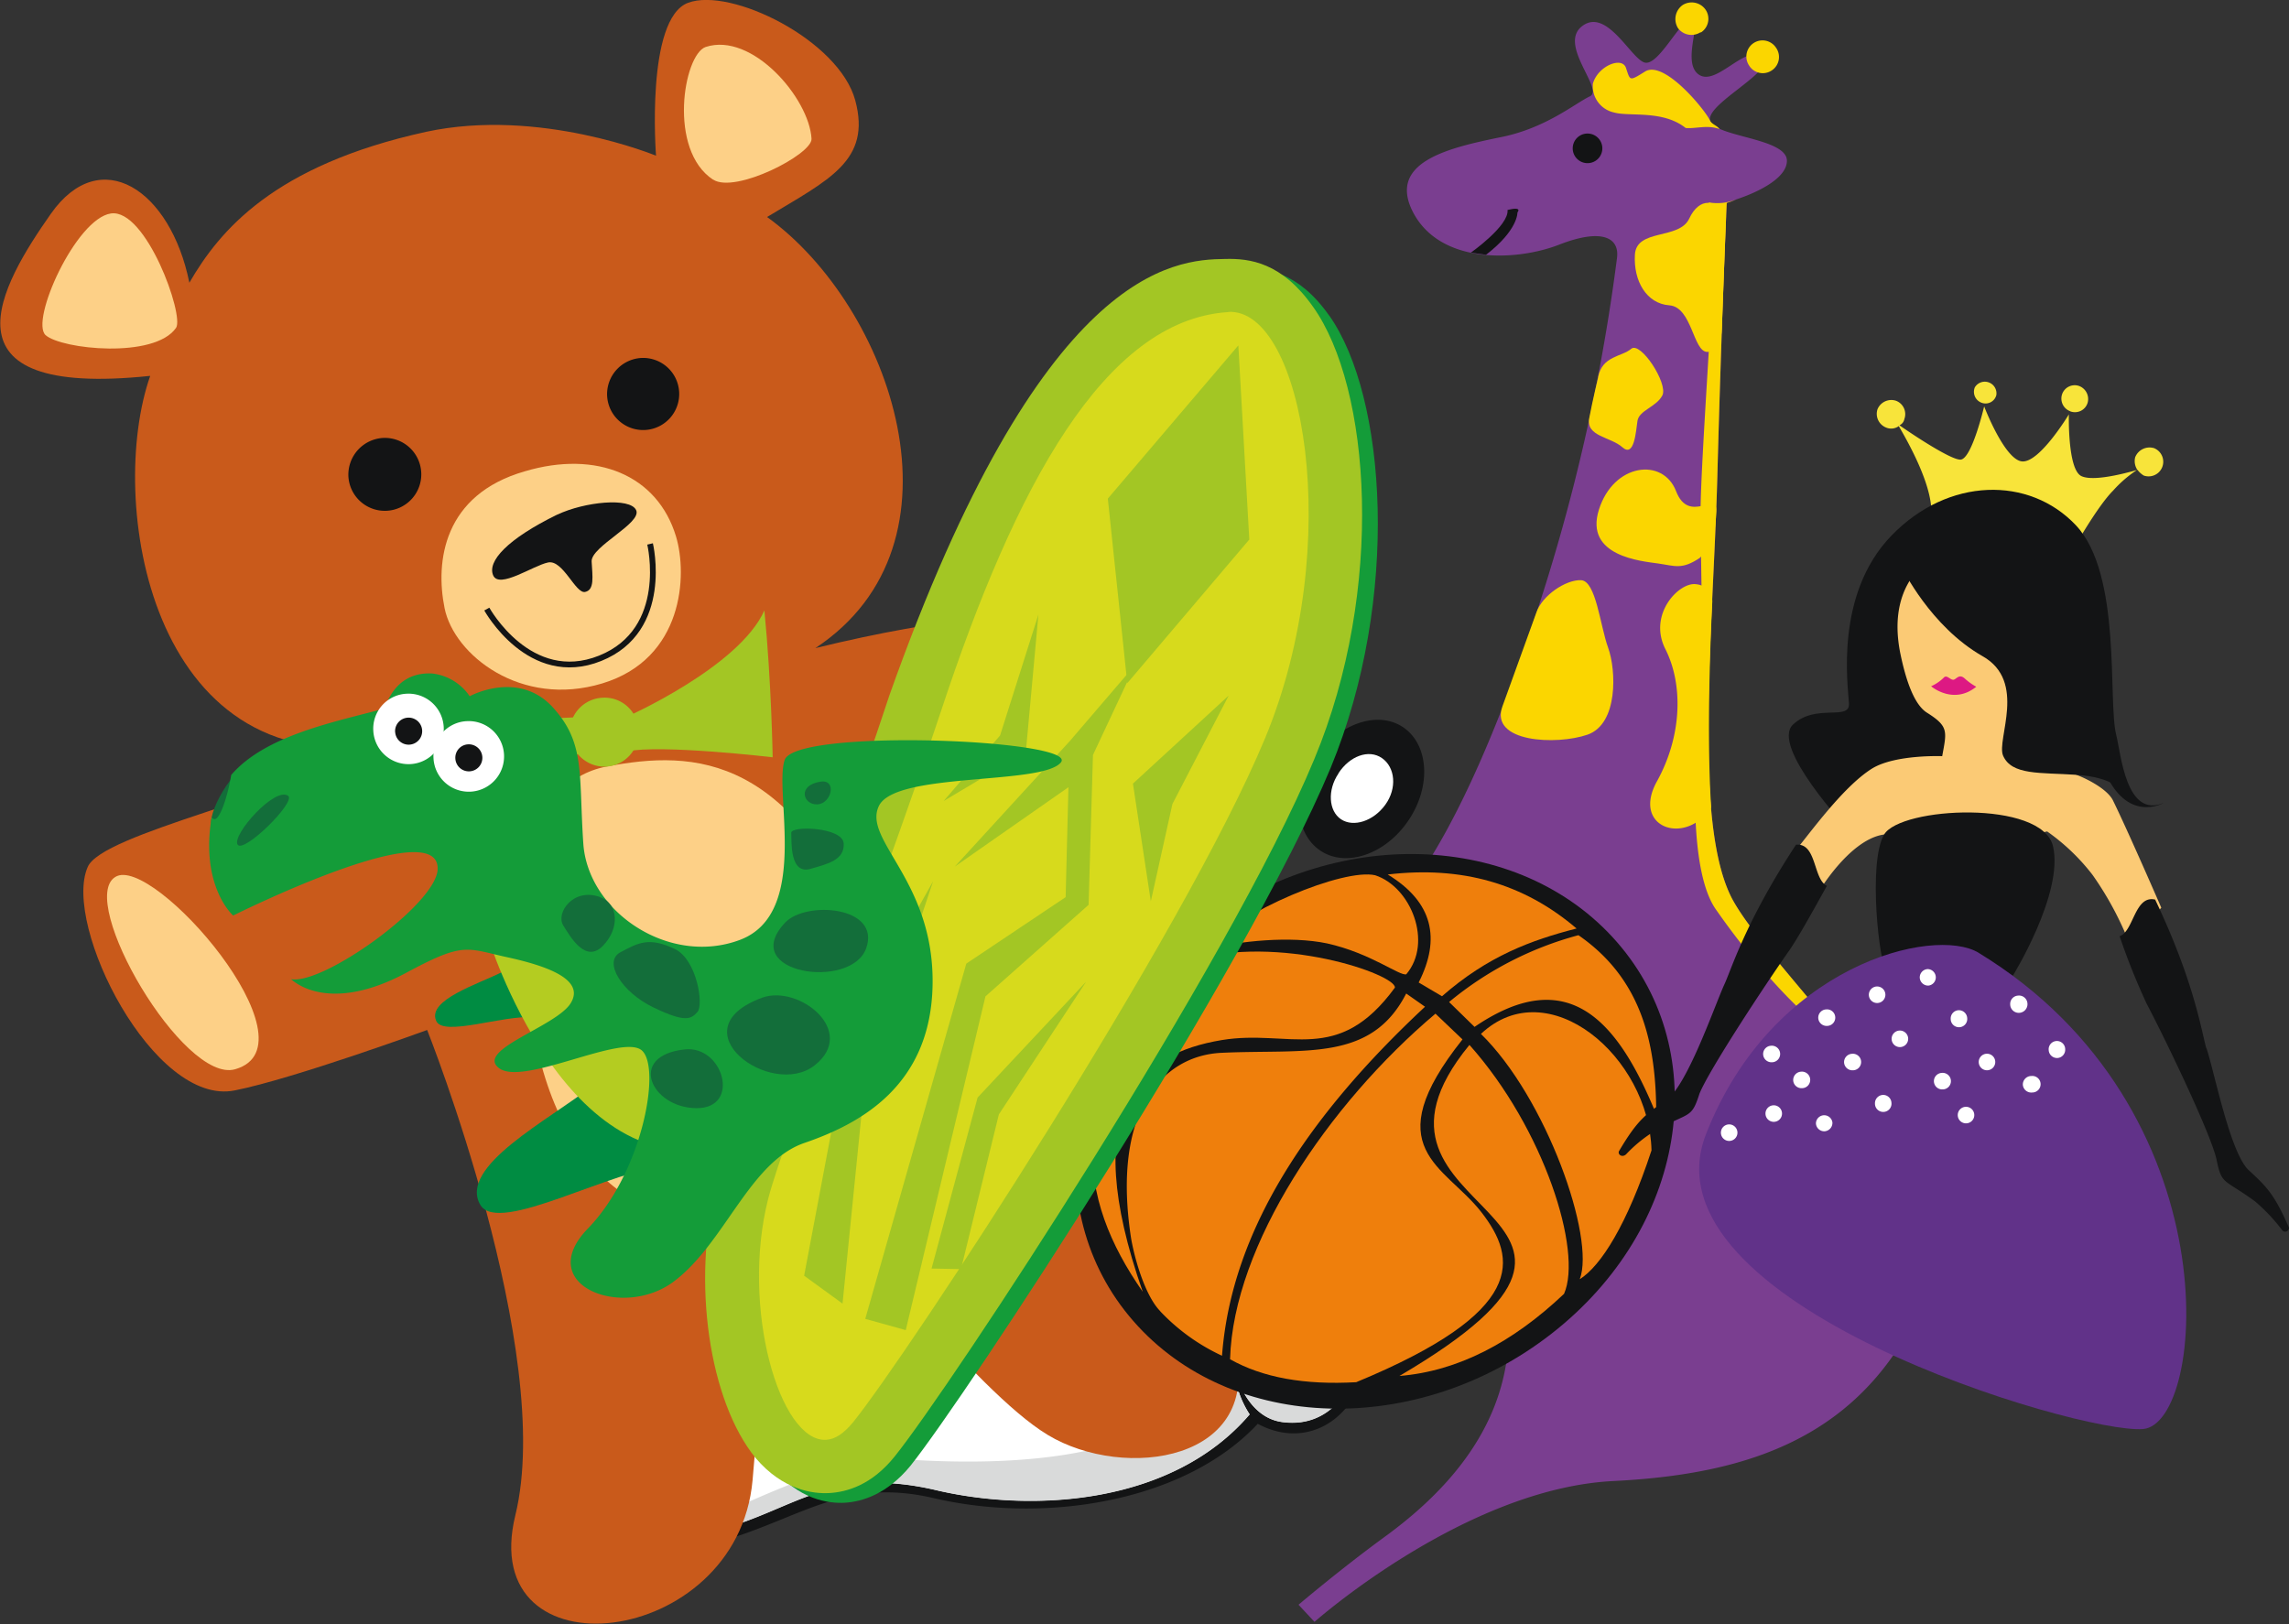<?xml version="1.0" encoding="UTF-8"?> <svg xmlns="http://www.w3.org/2000/svg" viewBox="0 0 392.85 278.77"><rect x="0" y="0" width="392.85" height="278.77" fill="#333333" stroke="none"/> <defs> <style>.cls-1,.cls-4{fill:#131415;}.cls-2{fill:#fff;}.cls-10,.cls-11,.cls-12,.cls-13,.cls-14,.cls-15,.cls-16,.cls-17,.cls-18,.cls-19,.cls-2,.cls-20,.cls-3,.cls-4,.cls-5,.cls-6,.cls-8,.cls-9{fill-rule:evenodd;}.cls-3{fill:#d9dada;}.cls-5{fill:#c95a1b;}.cls-6{fill:#fdd087;}.cls-7{fill:none;stroke:#131415;stroke-miterlimit:10;stroke-width:0.99px;}.cls-8{fill:#a3c624;}.cls-9{fill:#7a3e90;}.cls-10{fill:#fbd600;}.cls-11{fill:#ef7f0c;}.cls-12{fill:#149c39;}.cls-13{fill:#d7da1c;}.cls-14{fill:#008c42;}.cls-15{fill:#b4cc21;}.cls-16{fill:#136e3a;}.cls-17{fill:#f8e43a;}.cls-18{fill:#fbca75;}.cls-19{fill:#dd1983;}.cls-20{fill:#613289;}</style> </defs> <g id="Слой_2" data-name="Слой 2"> <g id="Слой_1-2" data-name="Слой 1"> <path class="cls-1" d="M237.36,202.16c-.09.65-1.22,1.23-1.83,1.78-11.81,8-7.25,27.25-1.77,32.75-2.66,7.89-10.31,11.8-17.9,7.71-12.29,13.21-36.07,17.26-55.43,12.8-15.83-3.75-23,3.63-37.78,7.68-9.92,2.63-17.54-2.11-19.52-9.74-1.49-5.72,1.17-11.29,6.15-14.54-12.49.58-19.89-7-20.42-14.2-.9-11.44,9.44-15.76,15.75-16C100.78,209,96.13,202,97.21,196c1.82-9,9.09-12.77,18.82-12,11.15.92,17.12,6,33.56,2.37-7.71-6.28-10.42-13.22-9.28-20.38,1.74-10.42,10.87-13.39,19.65-6.53,7,5.67,13.39,10.86,25.35,12.38,12.86,1.47,23,6.83,33.05,20.72a10.56,10.56,0,0,1,13.79-2.71,12,12,0,0,1,5.21,12.35"></path> <path class="cls-1" d="M231.4,199.4a5.56,5.56,0,0,0-.48-3.85,5.48,5.48,0,0,0-1.91-2,4.67,4.67,0,0,0-2.62-.63,5.11,5.11,0,0,0-3.91,1.64,18.79,18.79,0,0,0-2.88,3.9,22.08,22.08,0,0,0-2.54,5.31c-.13,0-.12.13-.11.26a3.54,3.54,0,0,1-4.28,1.92,3.47,3.47,0,0,1-2-4c.66-2,1.21-3.81,1.89-5.4a13,13,0,0,1,1.27-2.78,43.62,43.62,0,0,0-12.43-12.08,36,36,0,0,0-17-5.75,43.68,43.68,0,0,1-14.69-4.2,68.94,68.94,0,0,1-12.86-8.31c-3.11-2.41-5.6-3.17-7.51-2.68a4,4,0,0,0-2.5,1.56,6.73,6.73,0,0,0-1.74,3.46,12.54,12.54,0,0,0,2.3,11,31.5,31.5,0,0,0,6.44,6.61A31.36,31.36,0,0,0,167.25,188a3.38,3.38,0,0,1,2.92,3.71c-.12.26-.1.52-.22.79a5.54,5.54,0,0,0-.07,1,27.62,27.62,0,0,0,0,3.88c.51,6.68,3.33,17.74,15.6,22.6a3.41,3.41,0,0,1,1.92,4.28,3.27,3.27,0,0,1-4,1.9c-19.67-5.47-21.52-24.46-21.54-31.69-1.57-.42-3.14-.85-4.72-1.41-2-.79-4.09-1.57-6.21-2.49-10.82,2.68-19.84.73-27.54-.9a68.07,68.07,0,0,0-8.47-1.33c-6-.56-10,1.85-11.86,4.93a8.34,8.34,0,0,0-1.2,3.81,6.43,6.43,0,0,0,.59,3.71c1.34,3,4.7,5.54,10.53,5.86,4.66.25,10.07-.05,16.12-.27,5.41-.3,11.33-.51,18.3-.51a3.31,3.31,0,0,1,3.29,3.3,3.43,3.43,0,0,1-2.54,3.11c-17.57,4.21-26.26,3.54-34,2.82a64.15,64.15,0,0,0-6.61-.53c-6.59-.15-10.59,2.27-12.34,5.6a9,9,0,0,0-.86,5.21,9.42,9.42,0,0,0,2.1,5.3c2.37,3.09,7,5,13.5,3.63s12-2.49,18-3.21,12.33-1.08,20.2-1.27a3.3,3.3,0,0,1,3.4,3.16,3.74,3.74,0,0,1-2,3.09c-7.93,3.54-15.11,4.33-22,5.24a91.71,91.71,0,0,0-11.9,2c-4.45,1.15-6.75,3.86-7.37,6.61a6.91,6.91,0,0,0,.07,3.61,8.32,8.32,0,0,0,1.61,3.39c2,2.6,5.4,4.08,9.86,3.19a75,75,0,0,0,12.68-4.2c8.06-3.55,15.38-6.55,29.37-3.33a65.62,65.62,0,0,0,29.44.14c7.26-1.82,14-5,19.3-10.37a9.19,9.19,0,0,1-.76-2,22.19,22.19,0,0,1-1-4.71,3.39,3.39,0,0,1,2.75-3.77,3.35,3.35,0,0,1,3.62,2.38,12,12,0,0,0,2.61,5,4.31,4.31,0,0,0,3.06,1.64,7.75,7.75,0,0,0,7.3-3.25c-3-5.77-11.21-24.79,3.4-38.26"></path> <path class="cls-2" d="M234.22,201.3c3.06-9.85-7.83-15.17-13.94-9a30.62,30.62,0,0,0-6.5,10.56,45.07,45.07,0,0,1,3.74-9.24c-9.05-13.94-21.26-19.84-32.8-20.86-9.73-.88-18-5.57-25.84-11.84-14.19-11.2-22.6,6.69-14.1,17.83,3.35,4.45,8.61,10.87,22.13,12.56-.38,0-3.44,23.68,17.29,31.8-21.12-5.91-19.11-29.76-19.06-31.19a71.89,71.89,0,0,1-14.08-4.75c-14.87,4.19-26.54-1.35-35.87-2.11-20.36-1.56-23.32,23.77-2.47,24.91,9.19.52,20.21-.88,34.55-.78-22.16,5.38-29.56,2.44-39.76,2.24-25-.79-20.18,31.46,3,26.15,12.61-2.9,22-4.07,37.57-4.44-12.09,5.33-23,4.27-33.42,7-17,4.57-10.52,26.4,5.69,23.16,15.32-3.05,21-12.15,40.63-7.45,16.74,3.83,40.4,2.24,53.48-13.08a16.35,16.35,0,0,1-2.62-7.59c1.57,5.07,4.35,8.53,8.5,8.94,8.32.95,11.38-6.58,11.38-6.58s-13.9-22.18,2.48-36.27"></path> <path class="cls-3" d="M98.74,195.52c-1.31,6.52,3,13.89,14,14.43,9.19.52,20.21-.88,34.55-.78-13.88-3.48-28,.29-35.73-1.73S99,200.79,98.74,195.52"></path> <path class="cls-3" d="M91,223.05c-.95,8.31,6.28,17.45,19.54,14.51,12.61-2.9,22-4.07,37.57-4.44-13.92-1.92-20.36-1.69-34.44.52s-21-3.85-22.67-10.59"></path> <path class="cls-3" d="M141.6,165.87a16.56,16.56,0,0,0,3.18,12.86c3.35,4.45,8.61,10.87,22.13,12.56-.38,0-2.61,17.82,10.22,27.81-13.88-15-6.23-30.36-6.23-30.36s-1.39.47-12.16-2.8-16.25-13.41-17.14-20.07"></path> <path class="cls-3" d="M104.86,253.88c1.25,6,7.09,11.22,15.51,9.45,15.32-3.05,21-12.15,40.63-7.45,16.74,3.83,40.4,2.24,53.48-13.08a16.35,16.35,0,0,1-2.62-7.59c1.57,5.07,4.35,8.53,8.5,8.94,8.32.95,11.38-6.58,11.38-6.58s-5.25-8.35-5.41-18.14c-.62,9.71-3.38,15.67-7.37,15.9-4.25.11-6.25-3.39-8.48-8.56-1.1,24.06-35.13,24.82-52.87,23.88-18.65-1-32.56,11-40.59,10.55s-10.44-4.32-12.16-7.32"></path> <path class="cls-4" d="M155,204.6a36.72,36.72,0,0,0-2.41,16.66c.58,8.09,3.31,13,4.39,16.14.62,1.9.12,2.06-1,.31-2.83-4.35-9-20-1.62-33.2,1.52-2.79,1.92-2.69.65.09"></path> <path class="cls-5" d="M139.94,111.25c27.26-18,13-58.66-8.29-74,10.61-6.41,17.91-9.66,15.14-20S125.42-2.26,118.09.48s-5.5,26.25-5.5,26.25-20-8.3-39.47-4.1C47,28.36,37.67,39.59,32.5,48.53c-3.23-16-15.29-23.92-23.78-11.82S-11.43,68.42,25.78,64.52c-7.45,21.2-.23,69.31,39.45,63.33-15.64,8.75-47.8,15.21-50.19,21-4.34,10,11.36,41.17,25.27,38.32,10.08-2,33-10.37,33-10.37s22,55.28,15.14,83.28,38.1,23.14,40.71-6,2.51-42.59,9.94-43.53,27.65,27.87,40.74,35.77,37.18,4.62,32.05-15.48S153.73,152,156.81,144.89s33.15-2.77,41.87-8.43c4.74-3,7.28-31.12-6.55-31.5s-30.29.93-52.19,6.29"></path> <path class="cls-6" d="M30.22,56.27c1.43-2.14-5.15-20.48-11.17-19.63S5.11,55.1,7.83,57.53s18.69,4.11,22.39-1.26"></path> <path class="cls-6" d="M122.38,30.82c3.75,2.5,17.05-4.32,16.9-7-.39-6.94-10.2-18.39-18.19-15.75-3.79,1.38-6.49,17.66,1.29,22.77"></path> <path class="cls-6" d="M90.08,80.9c12.32-3.66,22.76.65,25.94,11.18,2,6.6,1.31,21-12.65,25.23s-25.45-4.89-27.07-12.92S76.11,84.91,90.08,80.9"></path> <path class="cls-4" d="M95.67,88.33c4.65-2.2,12.48-3,13.51-.76s-7.78,6.24-7.64,8.81.53,4.88-1.12,5.23-3.8-5.59-6.36-5.06-8.39,4.6-9.42,2.21,2.36-6.2,11-10.43"></path> <path class="cls-7" d="M111.57,93.37S115.11,108.14,103,113s-19.45-8.45-19.45-8.45"></path> <path class="cls-6" d="M104,131.6c15.2-2.92,32.52-2.48,46.4,33.13,14.67,38-43.65,68.27-57.45,18.2-8.57-30.74-1.84-48.8,11.05-51.33"></path> <path class="cls-6" d="M19.78,150.54c6.36-4.1,35.06,28.87,20.58,33-8.89,2.56-27.19-28.93-20.58-33"></path> <path class="cls-4" d="M104.2,68A6.19,6.19,0,1,0,110,61.45,6.22,6.22,0,0,0,104.2,68"></path> <path class="cls-4" d="M59.79,81.7a6.26,6.26,0,1,0,6-6.53,6.32,6.32,0,0,0-6,6.53"></path> <path class="cls-8" d="M107.31,123.16s19.52-8.59,23.88-18.38c1.21,12.32,1.42,25.21,1.42,25.21s-19.36-2.26-25-1c-1.56-2.5-.33-5.79-.33-5.79"></path> <path class="cls-8" d="M99.56,123.08s-21.33,1.72-29.83-4.77c4.78,11.47,10.84,22.87,10.84,22.87s15.89-11.22,21.48-13c.09-2.85-2.49-5.15-2.49-5.15"></path> <path class="cls-8" d="M97.79,126A6,6,0,0,0,104,131.6a5.91,5.91,0,0,0,5.59-6.25,5.83,5.83,0,0,0-6.25-5.58A5.91,5.91,0,0,0,97.79,126"></path> <path class="cls-9" d="M333.66,213.51c2.37-8.26-5.8-20.45-15.11-32.18-8.48-10.75-18-20.93-21.28-27.07-6.8-13-3.24-46-2.53-72.5s1.61-46.93,1.61-46.93a12.9,12.9,0,0,0,1.65-.61c2.91-.94,8.46-3.32,8.67-6.43.41-4.15-12.5-4.2-13.18-7.13s11.9-8.8,8.93-10.95-8.08,5.49-11.06,2.94c-2.71-2.29,1-9.86-1.05-9.48s-5.73,8.32-8.1,7.55-6.47-9.44-10.67-6.24,3.84,10.88,1.32,12.06-7.69,5.59-15.61,7.07c-8.55,1.77-18.87,4.16-14.92,12.45,4.54,9.43,17.93,8.8,25.25,5.94s10.39-1.23,9.94,2.27a327.67,327.67,0,0,1-19.32,76.32c-15.33,39.58-27.17,44.76-43.4,52.26s-47.74,25.66-47.74,25.66l4.77,4.37s57-35.6,71.63-14,28.25,50-5.6,74.77c-7.69,5.6-15,11.81-15,11.81l2.74,2.94s25.94-23,51.44-24.18c25.61-1.32,47.65-8.88,56.57-40.74"></path> <path class="cls-4" d="M273.87,27.58a2.54,2.54,0,0,1-2.82-4.23,2.54,2.54,0,1,1,2.82,4.23"></path> <path class="cls-10" d="M273.38,14.31a4.63,4.63,0,0,0,3.64,5c2.62.75,8.36-.47,12.28,2.66,1.69.17,3.71-.59,5.82.19-.42-.62-1.34-.83-1.63-1.46-.88-1.88-7.95-10.52-11.19-8.4-2.74,1.7-2.49,1.56-3.27-.72-.75-1.89-4.79-.24-5.65,2.77"></path> <path class="cls-10" d="M274.28,64.72c.7-3.66,4.07-3.46,5.67-4.84s6.4,6,5.35,8-4,2.55-4.27,4.37-.54,6.35-2.58,4.53-6.3-1.84-5.7-5,1.53-7,1.53-7"></path> <path class="cls-10" d="M263.66,105.19c1-3,5.1-5.71,7.68-5.6s3.28,7.82,4.66,11.61,1.77,13.07-3.55,14.91-16.83,1.34-14.6-4.85,5.81-16.07,5.81-16.07"></path> <path class="cls-10" d="M284.39,134.09c4.33-7.86,4.48-16.64,1.43-22.67s2.45-11.62,5.31-11.13a3,3,0,0,1,2.75,2.94s-1.15,20.84-.2,35.37c-4.4,6.7-13.75,3.48-9.29-4.51"></path> <path class="cls-10" d="M291.78,95.73c-3.11,2.11-4.31,1.41-7.17,1s-12.72-1.22-10.2-9.23,11-9,13.24-3.2,7.1-.14,6.91,3.48-.54,6.36-2.78,7.9"></path> <path class="cls-10" d="M296.22,37.16c-1.58-3-4.57-3.36-6.3.35s-9.07,1.67-9.33,6.21,2,8.4,5.91,8.69,4.07,8,6.52,8,2.49-3.89,2.49-3.89Z"></path> <path class="cls-4" d="M252.43,43.37s6.58-4.63,6.3-7.33c2.67-.66,1.7.42,1.7.42s.17,3-5.4,7.28Z"></path> <path class="cls-10" d="M294.06,42.18c.21,6.18-2.19,36.9-2.2,45.81s.69,26-.3,35.89-1.38,25.88,2.84,32.1c9.41,13.53,18.37,21.28,24.15,25.35-8.48-10.75-18-20.93-21.28-27.06-6.8-13-3.24-46-2.53-72.51s1.61-46.93,1.61-46.93a12.9,12.9,0,0,0,1.65-.61,8.53,8.53,0,0,1-4.75.52s.59,1.39.81,7.44"></path> <path class="cls-10" d="M304.11,12.07a2.76,2.76,0,0,1-3.92-.82,2.77,2.77,0,1,1,4.6-3.09,2.76,2.76,0,0,1-.68,3.91"></path> <path class="cls-10" d="M291.86,5.53A2.88,2.88,0,0,1,288,4.85a2.94,2.94,0,0,1,.81-4,2.91,2.91,0,0,1,3.91.81,2.79,2.79,0,0,1-.81,3.92"></path> <path class="cls-4" d="M204.67,160.26c22.45-18.43,54.74-18.19,72.06.58s13.21,48.81-9.38,67.24-54.73,18.31-72.06-.45-13.21-48.94,9.38-67.37"></path> <path class="cls-11" d="M206.76,163c6-1.5,14.71-2.38,21-1.06,7.45,1.65,12.45,5.63,13.59,5.3,4.6-5.42.83-15-5.34-17-5.37-1.24-23.16,6.08-29.23,12.75"></path> <path class="cls-11" d="M238.17,150.11c7.76,4.72,9.14,11,5.31,18.54l4,2.36c7.88-6.9,15.34-9.64,23.1-11.63-9.09-7.75-19.71-10.76-32.41-9.27"></path> <path class="cls-11" d="M203.9,164.94c15.74-4.75,35.76,2.38,35.5,4.59-9.83,13.45-18.06,7.08-29.7,9-14.07,2.34-24.8,11.21-13.57,43.22-11.24-16.14-14.18-34,7.77-56.83"></path> <path class="cls-11" d="M199.15,225.09c-2.32-2.33-4.18-7.9-5-12.37-3.42-21.75,5.19-31.52,15.49-32,14.29-.68,25.66,1.65,31.7-10.18l3.23,2.27c-19.87,18.54-33.22,38.26-34.84,59.91a34.49,34.49,0,0,1-10.63-7.66"></path> <path class="cls-11" d="M211.11,233.32c5.6,3.16,12.77,4.44,21.65,3.94,29.26-12.1,27.72-21.18,21.46-29.21S236.05,197.2,251,178.42L246.36,174c-18.48,15.62-34.68,39.76-35.25,59.28"></path> <path class="cls-11" d="M252.21,179.38c12.82,14.38,19.43,35.43,16.22,42.71-8.82,8.36-18.22,13.28-28.25,14.1,49.73-29.25-12.85-26.5,12-56.81"></path> <path class="cls-11" d="M254.17,177.47c11.53-10.84,28.88,3.92,29.27,20-4.19,12.75-8.69,19.84-12.31,22.11,2.7-7.12-5.75-31.16-17-42.14"></path> <path class="cls-11" d="M248.7,172l4.37,4.27c16.29-11.11,24.74-.75,31.18,15,0-12.13-2.47-23.22-13.35-30.74A58.42,58.42,0,0,0,248.7,172"></path> <path class="cls-4" d="M225.68,130c-3.92,5.9-3.53,13,.9,16s11.27.65,15.2-5.25,3.4-13-1-15.94-11.13-.53-15.07,5.24"></path> <path class="cls-2" d="M229.71,132.78c-1.91,2.82-1.7,6.42.44,7.85s5.57.33,7.61-2.5,1.7-6.42-.58-8-5.57-.34-7.47,2.61"></path> <path class="cls-12" d="M228.12,54.15c9.82,13.9,12.28,48.48.25,77.67-14.56,34.89-62.72,108.06-72.13,119.81-4,4.87-8.3,6.15-11.26,6.32-2.7.15-7.9-.46-12.48-6.14-8-9.74-11-30.22-6.89-46.71,1.6-5.9,5.75-17.1,11.45-32.78,5.62-14.89,12.44-33.6,18.4-51.49C181.4,47.37,204.18,46.21,212.94,46c4.26-.11,9.85.6,15.18,8.17"></path> <path class="cls-8" d="M225.33,52.63c9.94,13.9,12.41,48.47.24,77.67-14.43,34.88-62.59,108-72,119.68-4,5-8.3,6.14-11.26,6.31-2.71.15-7.9-.46-12.61-6-8-9.74-11-30.35-6.76-46.72,1.48-5.89,5.62-17.22,11.45-32.77,5.48-15,12.43-33.74,18.27-51.49,26.07-73.47,48.85-74.75,57.62-74.86,4.25-.11,9.71.61,15.05,8.18"></path> <path class="cls-13" d="M210.79,53.58h-.13c-21.09,1.45-36.4,29.79-49.19,68.58-11.7,35.24-26.76,72.61-29.63,83.61-4.75,18.72,2,41.83,9.95,41.38,1.55-.09,3-1.08,4.61-3,9.65-12,56.84-84,70.71-117.41s6.55-73.92-6.32-73.2"></path> <polygon class="cls-8" points="212.53 59.29 214.41 92.61 193.47 117.27 190.13 85.59 212.53 59.29"></polygon> <polygon class="cls-8" points="148.5 226.39 165.84 165.41 182.89 154 183.37 135.13 163.87 148.75 183.69 127.11 194.84 114.1 187.58 129.6 186.83 155.32 169.13 171.03 155.45 228.32 148.5 226.39"></polygon> <polygon class="cls-8" points="210.88 119.39 194.44 134.51 197.51 154.72 201.22 138 210.88 119.39"></polygon> <polygon class="cls-8" points="178.22 105.48 176.06 129.09 161.95 137.5 171.64 126.24 178.22 105.48"></polygon> <polygon class="cls-8" points="186.41 168.51 167.78 188.4 159.88 217.75 164.93 217.85 171.43 191.29 186.41 168.51"></polygon> <polygon class="cls-8" points="138.01 218.98 146.06 176.33 160.14 151.28 148.32 186.66 144.6 223.77 138.01 218.98"></polygon> <path class="cls-14" d="M86,166.94c-4,2-12.65,4.71-11.16,8.24,1.07,2.91,11.56-1,16.75-.56s-.84-10.27-5.59-7.68"></path> <path class="cls-14" d="M101.58,186.45c-7.16,5.7-23.1,13.82-19.11,20.43,3.25,5.11,22.5-6.17,32.91-7s-5.39-20-13.8-13.42"></path> <path class="cls-15" d="M83.75,160.87S97,204.13,124.62,196.64s-27-36.81-40.87-35.77"></path> <path class="cls-16" d="M43,131.81c1.59.82-5.16,11.52-6.54,10.05s3.89-11.19,6.54-10.05"></path> <path class="cls-12" d="M40,157.14s-5.7-5-3.66-16.95c0,.25.14.25.28.37,1.06.58,2.48-4,3.06-7.53,5.93-6.91,18.07-9.15,26.34-11.42,1.1-3.29,3.51-6.26,8.18-6a9,9,0,0,1,6.41,3.9s8.64-4.75,14.59,2.27c5.24,6,4.12,11.26,4.91,23s14.74,21.11,26.87,16.56,5.8-25.37,7.69-30.89,50.66-3.5,47.4.43-28.31,1.59-31.21,7.43,9.37,12.77,9.2,30.45-12.58,24.2-22,27.43S124.4,213.43,115.61,220s-24.11.58-14.72-9.11,12.64-27.68,9.25-30.59-20.3,6.18-24.48,3.06,9.79-7.13,12.28-11.15-3.84-6.36-10.9-7.9-7.38-2.68-17.28,2.65-16.56,3.9-19.82,1.12c5.48,1,24.6-12.61,25.16-18.71.72-10.11-35.07,7.78-35.07,7.78"></path> <path class="cls-16" d="M49.46,136.61c1.36,1.09-7.7,10-8.69,8.36s6.4-10,8.69-8.36"></path> <path class="cls-2" d="M64.07,125.46a6.05,6.05,0,1,0,5.7-6.38,6,6,0,0,0-5.7,6.38"></path> <path class="cls-4" d="M67.82,125.64A2.32,2.32,0,1,0,70,123.19a2.32,2.32,0,0,0-2.19,2.45"></path> <path class="cls-2" d="M74.4,130.17a6.06,6.06,0,1,0,5.71-6.38,6,6,0,0,0-5.71,6.38"></path> <path class="cls-4" d="M78.15,130.22a2.32,2.32,0,1,0,2.18-2.45,2.3,2.3,0,0,0-2.18,2.45"></path> <path class="cls-16" d="M134.73,158.39c3.52-3.81,16.49-2.87,13.93,4.38s-22.09,4.34-13.93-4.38"></path> <path class="cls-16" d="M130.8,171.26c6.33-2.3,16.46,5.78,9,11.62s-23.84-6.15-9-11.62"></path> <path class="cls-16" d="M117.49,180.14c6.67-.77,9.74,10.16,2,10.08s-11.87-9-2-10.08"></path> <path class="cls-16" d="M115.88,162.93c3.72,1.86,4.92,9.53,3.83,10.76s-2,1.91-7.53-.74-8.71-7.9-5.7-9.49,4.88-2.72,9.4-.53"></path> <path class="cls-16" d="M103,154c3.16,1.12,3.4,5.36.47,8.36S98,161,96.67,158.86s1.7-6.55,6.31-4.88"></path> <path class="cls-16" d="M139.24,149.1c2.79-.8,5.72-1.48,5.56-4.31s-9.08-3.1-9-1.82-.36,7.38,3.45,6.13"></path> <path class="cls-16" d="M140.85,134.17c2.81-.42,1.89,3.77-.56,3.9s-3.54-3.28.56-3.9"></path> <path class="cls-17" d="M369.59,76.9a2.65,2.65,0,0,0-3.14,1.59,2.7,2.7,0,0,0,.38,2.17c-.13,0-7.23,2.22-9.62,1.06s-2.14-10.59-2.14-10.59S350,79.55,347,79.2s-6.47-9.44-6.47-9.44-2.08,8.89-4,9.13C335,79.1,327.88,74.34,326,73a1.47,1.47,0,0,0,.84-1.08,2.45,2.45,0,0,0-1.47-3.14,2.57,2.57,0,0,0-3.14,1.46,2.53,2.53,0,0,0,1.47,3.15,2.22,2.22,0,0,0,2.18-.25c1,1.75,5.14,8.74,5.56,13.88,0,0,7.76-2,14.34.22a43.59,43.59,0,0,1,11.13,5.18s3.41-5.87,5.74-8.19a20.74,20.74,0,0,1,4.18-3.6,3.92,3.92,0,0,0,1.09,1,2.51,2.51,0,0,0,1.67-4.74"></path> <path class="cls-17" d="M355.29,70.6a2.27,2.27,0,0,0,3-1.46,2.39,2.39,0,0,0-1.45-2.88,2.29,2.29,0,0,0-2.9,1.32,2.32,2.32,0,0,0,1.33,3"></path> <path class="cls-17" d="M340.11,69.14a1.91,1.91,0,0,0,2.51-1.31,2,2,0,0,0-3.69-1.34,2,2,0,0,0,1.18,2.65"></path> <path class="cls-4" d="M317.12,142.31s-13.32-14.22-9.4-17.93,9.78-.55,9.61-3.63-2.48-18.7,7.28-28.8,23.69-10.24,31.66-1.79,5.45,30.28,6.93,36c.84,3.44,1.71,14.36,8.14,11.67,0,0-6.37,3.72-10.26-5.74-2.85-7.07-12.37-38.53-22.79-37.95s12.54,44-21.17,48.17"></path> <path class="cls-18" d="M338.29,94.14c-5.46-.72-14.85,4.58-12.15,18,.89,4.34,2.3,8.77,4.57,10.19,3.75,2.37,3.41,3.17,2.62,7.47,0,0-8-.32-12,2.1-5.24,3.26-11.21,11.86-14,15.11s3.3,8.2,5.69,4.71,8.41-10.93,14-7.76,24.32-1.24,24.32-1.24a35.83,35.83,0,0,1,7.78,7.44,55.44,55.44,0,0,1,6.34,11.77l5.47-6.12s-5.64-13-8.27-18.37c-1-2.14-5.4-4.34-8-5-4.71-1.15-9.63-1.39-9.71-2.68-.1-1.93,7.88-6.77,8.29-17.89s-5.32-16.6-14.94-17.74"></path> <path class="cls-4" d="M326.48,97.52s4.82,10,13.75,15.1c7.74,4.34,2.36,14.32,3.55,17.09,1.48,3.4,6.36,2.87,12.58,3.29s7.5,2.54,8.43,3-6.05-13.34-7.38-23.33-12.34-31.05-30.93-15.16"></path> <path class="cls-4" d="M295.91,169.05c-1.83,4.11-6.49,17.66-10.11,19.93-3.36,2.25-4.84,3.37-7.91,8.57-.35.54.46,1.27,1.2.58a23.62,23.62,0,0,1,5.19-4.16c5.76-3.17,6-1.89,7.39-6.23,1.7-4.22,11.81-19.5,15.52-24.74,1.43-2.15,2.95-4.81,6.35-10.94-2.39-1.16-1.71-7.39-5.3-7.06-8.8,13.4-11.17,21.66-12.33,24.05"></path> <path class="cls-19" d="M339.17,117.88a10.37,10.37,0,0,1-2-1.44c-1-.85-1.41.21-1.93.24s-1.08-.84-1.57-.43a7.41,7.41,0,0,1-2.24,1.55s3.8,3.27,7.75.08"></path> <path class="cls-4" d="M345.47,167.46s8.75-14.17,6.88-22.19-26.2-6.79-29-2-.8,22.37.42,23.46,17,1.75,21.73.71"></path> <path class="cls-20" d="M339.57,163.54c-7.62-4.61-35.39,2-46.78,31.15s64.08,51.49,75,50.61,15.61-55.07-28.23-81.76"></path> <path class="cls-2" d="M320.75,170.92a1.42,1.42,0,0,0,2.83-.16,1.42,1.42,0,1,0-2.83.16"></path> <path class="cls-2" d="M329.48,167.85a1.44,1.44,0,0,0,1.5,1.33,1.42,1.42,0,0,0-.16-2.83,1.43,1.43,0,0,0-1.34,1.5"></path> <path class="cls-2" d="M324.65,178.31a1.42,1.42,0,1,0,2.83-.16,1.42,1.42,0,0,0-2.83.16"></path> <path class="cls-2" d="M334.79,174.9a1.42,1.42,0,1,0,2.83-.16,1.43,1.43,0,0,0-1.5-1.33,1.42,1.42,0,0,0-1.33,1.49"></path> <path class="cls-2" d="M331.91,185.65A1.42,1.42,0,0,0,333.4,187a1.42,1.42,0,1,0-.16-2.83,1.42,1.42,0,0,0-1.33,1.5"></path> <path class="cls-2" d="M339.6,182.37a1.42,1.42,0,1,0,1.33-1.49,1.42,1.42,0,0,0-1.33,1.49"></path> <path class="cls-2" d="M307.76,185.46a1.42,1.42,0,0,0,1.49,1.33,1.42,1.42,0,1,0-.16-2.83,1.43,1.43,0,0,0-1.33,1.5"></path> <path class="cls-2" d="M336,191.48a1.42,1.42,0,1,0,1.33-1.49,1.42,1.42,0,0,0-1.33,1.49"></path> <path class="cls-2" d="M316.49,182.38a1.43,1.43,0,0,0,1.5,1.34,1.42,1.42,0,1,0-.16-2.83,1.43,1.43,0,0,0-1.34,1.49"></path> <path class="cls-2" d="M312.06,174.76a1.43,1.43,0,0,0,1.49,1.34,1.42,1.42,0,1,0-.16-2.83,1.42,1.42,0,0,0-1.33,1.49"></path> <path class="cls-2" d="M311.66,192.85a1.43,1.43,0,0,0,1.49,1.34,1.45,1.45,0,0,0,1.34-1.5,1.42,1.42,0,0,0-2.83.16"></path> <path class="cls-2" d="M321.79,189.44a1.42,1.42,0,1,0,2.83-.16,1.42,1.42,0,0,0-1.49-1.33,1.43,1.43,0,0,0-1.34,1.49"></path> <path class="cls-2" d="M345,172.39a1.47,1.47,0,0,0,1.5,1.47,1.49,1.49,0,0,0,1.46-1.63,1.45,1.45,0,0,0-1.62-1.33,1.43,1.43,0,0,0-1.34,1.49"></path> <path class="cls-2" d="M347.17,186.21a1.45,1.45,0,0,0,1.62,1.32,1.42,1.42,0,1,0-.16-2.83,1.46,1.46,0,0,0-1.46,1.51"></path> <path class="cls-2" d="M302.6,181a1.43,1.43,0,0,0,1.49,1.34,1.42,1.42,0,1,0-.16-2.83A1.42,1.42,0,0,0,302.6,181"></path> <path class="cls-2" d="M295.35,194.41a1.42,1.42,0,1,0,2.83-.15,1.42,1.42,0,0,0-2.83.15"></path> <path class="cls-2" d="M303,191.14a1.42,1.42,0,1,0,2.83-.16,1.42,1.42,0,0,0-2.83.16"></path> <path class="cls-2" d="M351.61,180.28a1.43,1.43,0,0,0,1.5,1.33,1.42,1.42,0,0,0,1.33-1.49,1.42,1.42,0,1,0-2.83.16"></path> <path class="cls-4" d="M378.71,180c1.39,4.18,4.13,18.35,7.38,21,3,2.79,4.22,4,6.74,9.68.15.51-.71,1.2-1.27.33a31,31,0,0,0-4.53-4.78c-5.39-3.95-5.71-2.77-6.6-7.11s-8.93-21-12-26.81a114.34,114.34,0,0,1-4.65-11.61c2.41-.78,2.57-7.11,6.1-6.28,6.88,14.45,8,23,8.8,25.57"></path> </g> </g> </svg> 